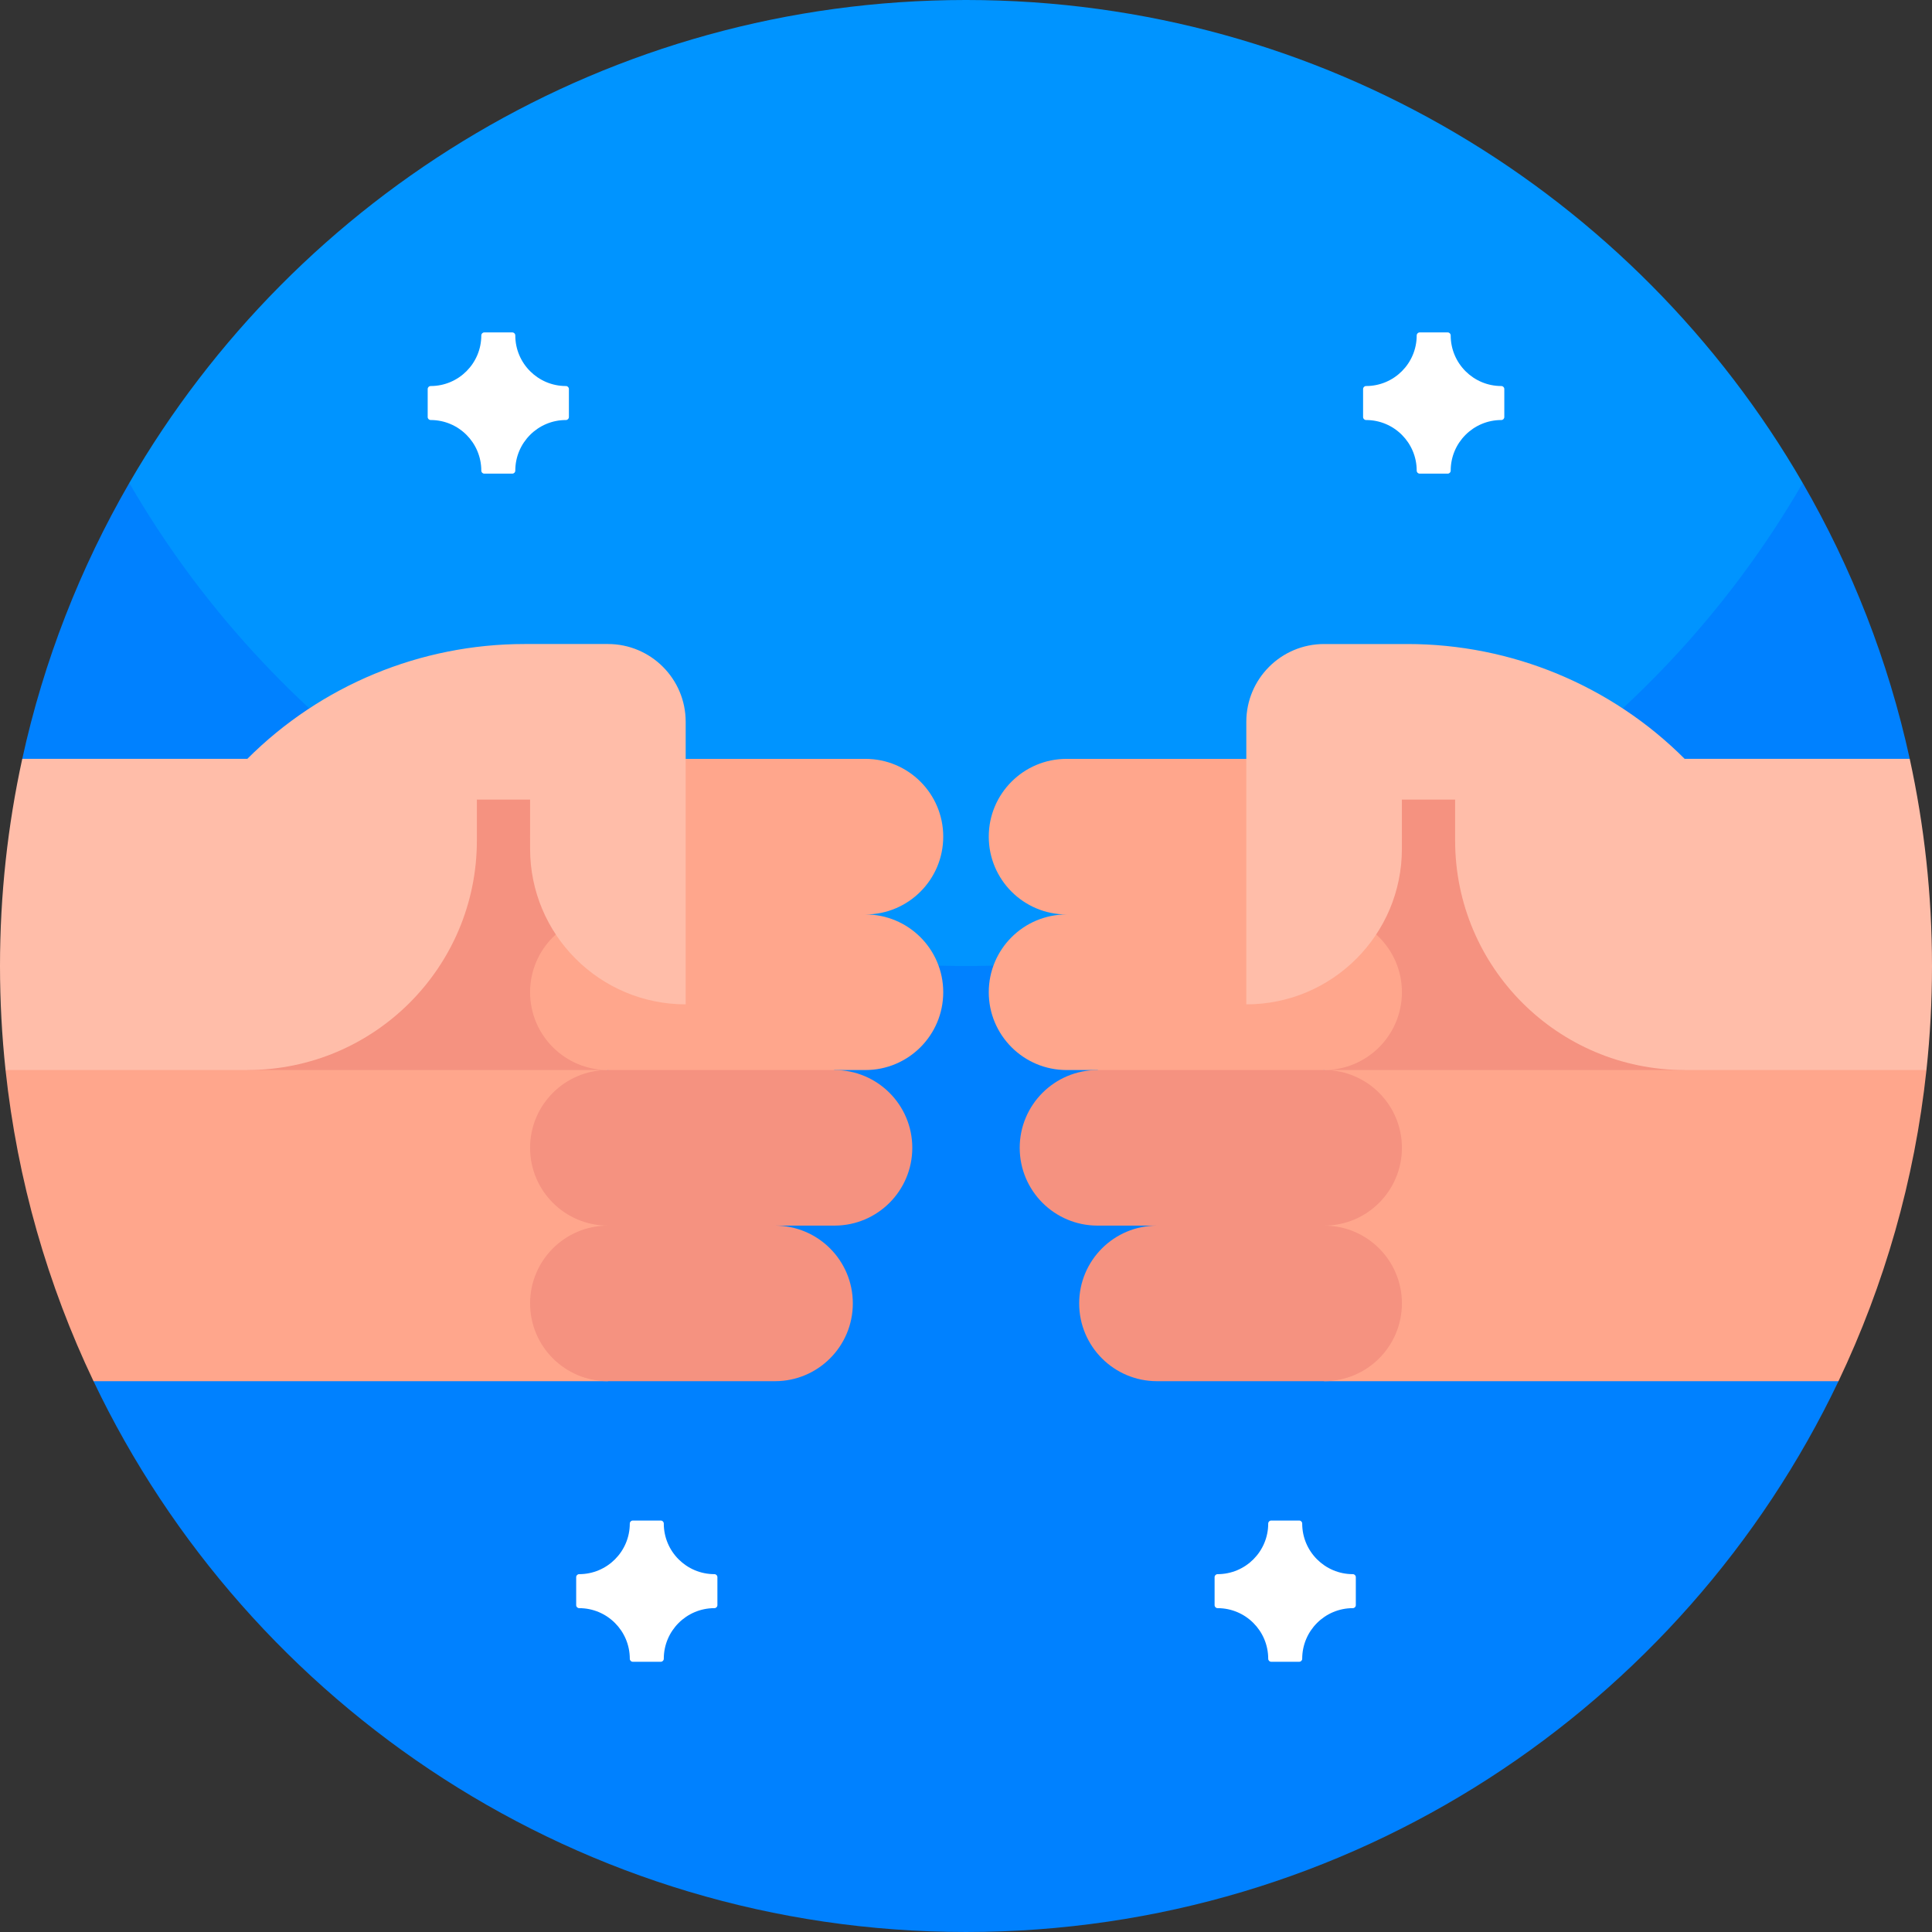 <svg id="Capa_1" enable-background="new 0 0 512 512" height="512" viewBox="0 0 512 512" width="512" xmlns="http://www.w3.org/2000/svg"><rect x="0" y="0" width="512" height="512" fill="#333333" stroke="none"/><g><g><path d="m477.74 128v1.53c0 100.54-81.51 182.05-182.05 182.05h-79.38c-101.15 0-182.9-82.44-182.05-183.58 44.26-76.52 126.99-128 221.74-128s177.48 51.48 221.74 128z" fill="#0094ff"/></g><path d="m446.45 283.57 40.77 82.46c-41.16 86.32-129.22 145.97-231.22 145.97s-190.06-59.65-231.22-145.97l40.77-82.46-59.65-82.47c5.7-26.08 15.38-50.66 28.36-73.1 10 17.29 21.96 33.3 35.59 47.72 46.66 49.43 112.8 80.28 186.15 80.28s139.49-30.85 186.15-80.28c13.63-14.42 25.59-30.43 35.59-47.72 12.98 22.44 22.66 47.02 28.36 73.1z" fill="#0081ff"/><g><g><g><g><path d="m101.96 283.57-36.41 82.46h-40.77c-12.13-25.45-20.18-53.22-23.31-82.46l13.98-41.23z" fill="#ffa68c"/><path d="m101.96 283.57h-100.49c-.97-9.06-1.47-18.26-1.47-27.57 0-18.85 2.04-37.22 5.9-54.9h59.65z" fill="#ffbda9"/></g><path d="m161.098 283.569-37.232-33.978-58.319 33.978v82.461h95.551z" fill="#ffa68c"/><path d="m161.098 201.102h-68.498l-27.053 82.467h95.551z" fill="#f59280"/><path d="m140.479 345.409c0 11.388 9.232 20.621 20.621 20.621h44.287c11.388 0 20.621-9.232 20.621-20.621 0-11.377-9.232-20.609-20.621-20.609h15.759c11.388 0 20.621-9.232 20.621-20.621 0-11.377-9.233-20.609-20.621-20.609l-36.35-21.383-23.696 21.383c-5.694 0-10.85 2.308-14.576 6.034-3.737 3.738-6.046 8.881-6.046 14.575 0 11.389 9.232 20.621 20.621 20.621-11.388 0-20.62 9.232-20.62 20.609z" fill="#f59280"/><path d="m146.524 248.373c-3.737 3.726-6.046 8.881-6.046 14.575 0 11.389 9.232 20.621 20.621 20.621h68.247c5.694 0 10.849-2.308 14.575-6.034 3.737-3.738 6.046-8.893 6.046-14.587 0-11.388-9.233-20.609-20.621-20.609 11.388 0 20.621-9.233 20.621-20.621s-9.233-20.609-20.621-20.609h-68.246c-5.694 0-10.85 2.308-14.576 6.034-3.737 3.726-6.046 8.881-6.046 14.575 0 11.388 9.232 20.621 20.621 20.621-5.693 0-10.849 2.308-14.575 6.034z" fill="#ffa68c"/><path d="m161.098 170.673h-22.088c-13.774 0-27.27 2.737-39.758 7.906-12.483 5.174-23.965 12.779-33.706 22.524v82.466c33.594 0 60.83-27.236 60.83-60.83v-10.832h14.104v13.026c0 22.772 18.461 41.233 41.233 41.233v-74.875c.001-11.388-9.229-20.618-20.615-20.618z" fill="#ffbda9"/></g></g><g><g><g><path d="m510.53 283.57c-3.13 29.24-11.18 57.01-23.31 82.46h-40.77l-36.41-82.46 70.141-41.235z" fill="#ffa68c"/><path d="m512 256c0 9.31-.5 18.51-1.47 27.57h-100.49l36.41-82.47h59.65c3.86 17.68 5.9 36.05 5.9 54.9z" fill="#ffbda9"/></g><path d="m350.902 283.569 37.232-33.978 58.319 33.978v82.461h-95.551z" fill="#ffa68c"/><path d="m350.902 201.102h59.138l36.413 82.467h-95.551z" fill="#f59280"/><path d="m371.521 345.409c0 11.388-9.232 20.621-20.621 20.621h-44.287c-11.388 0-20.621-9.232-20.621-20.621 0-11.377 9.232-20.609 20.621-20.609h-15.759c-11.388 0-20.621-9.232-20.621-20.621 0-11.377 9.233-20.609 20.621-20.609l36.35-21.383 23.696 21.383c5.694 0 10.85 2.308 14.576 6.034 3.737 3.738 6.046 8.881 6.046 14.575 0 11.389-9.232 20.621-20.621 20.621 11.388 0 20.62 9.232 20.62 20.609z" fill="#f59280"/><path d="m365.476 248.373c3.737 3.726 6.046 8.881 6.046 14.575 0 11.389-9.232 20.621-20.621 20.621h-68.247c-5.694 0-10.849-2.308-14.575-6.034-3.737-3.738-6.046-8.893-6.046-14.587 0-11.388 9.233-20.609 20.621-20.609-11.388 0-20.621-9.233-20.621-20.621s9.233-20.609 20.621-20.609h68.246c5.694 0 10.85 2.308 14.576 6.034 3.737 3.726 6.046 8.881 6.046 14.575 0 11.388-9.232 20.621-20.621 20.621 5.693 0 10.849 2.308 14.575 6.034z" fill="#ffa68c"/><path d="m412.748 178.579c-12.487-5.169-25.984-7.906-39.758-7.906h-22.088c-11.386 0-20.616 9.23-20.616 20.616v74.875c22.772 0 41.233-18.461 41.233-41.233v-13.026h14.104v10.832c0 33.594 27.236 60.83 60.831 60.83v-82.466c-9.741-9.744-21.224-17.349-33.706-22.522z" fill="#ffbda9"/></g></g></g><g><g><g><g><g><path d="m149.978 102.304c-7.412 0-13.421-6.009-13.421-13.421 0-.435-.353-.788-.788-.788h-7.43c-.435 0-.788.353-.788.788 0 7.412-6.009 13.421-13.421 13.421-.435 0-.788.353-.788.788v7.43c0 .435.353.788.788.788 7.412 0 13.421 6.009 13.421 13.421 0 .435.353.788.788.788h7.43c.435 0 .788-.353.788-.788 0-7.412 6.009-13.421 13.421-13.421.435 0 .788-.353.788-.788v-7.43c0-.435-.353-.788-.788-.788z" fill="#fff"/></g></g></g><g><g><g><path d="m397.869 102.304c-7.412 0-13.421-6.009-13.421-13.421 0-.435-.353-.788-.788-.788h-7.43c-.435 0-.788.353-.788.788 0 7.412-6.009 13.421-13.421 13.421-.435 0-.788.353-.788.788v7.43c0 .435.353.788.788.788 7.412 0 13.421 6.009 13.421 13.421 0 .435.353.788.788.788h7.43c.435 0 .788-.353.788-.788 0-7.412 6.009-13.421 13.421-13.421.435 0 .788-.353.788-.788v-7.43c0-.435-.353-.788-.788-.788z" fill="#fff"/></g></g></g></g><g><g><g><g><path d="m189.33 417.17c-7.412 0-13.421-6.009-13.421-13.421 0-.435-.353-.788-.788-.788h-7.43c-.435 0-.788.353-.788.788 0 7.412-6.009 13.421-13.421 13.421-.435 0-.788.353-.788.788v7.43c0 .435.353.788.788.788 7.412 0 13.421 6.009 13.421 13.421 0 .435.353.788.788.788h7.43c.435 0 .788-.353.788-.788 0-7.412 6.009-13.421 13.421-13.421.435 0 .788-.353.788-.788v-7.43c-.001-.435-.353-.788-.788-.788z" fill="#fff"/></g></g></g><g><g><g><path d="m358.518 417.17c-7.412 0-13.421-6.009-13.421-13.421 0-.435-.353-.788-.788-.788h-7.43c-.435 0-.788.353-.788.788 0 7.412-6.009 13.421-13.421 13.421-.435 0-.788.353-.788.788v7.43c0 .435.353.788.788.788 7.412 0 13.421 6.009 13.421 13.421 0 .435.353.788.788.788h7.43c.435 0 .788-.353.788-.788 0-7.412 6.009-13.421 13.421-13.421.435 0 .788-.353.788-.788v-7.43c-.001-.435-.353-.788-.788-.788z" fill="#fff"/></g></g></g></g></g></g></svg>